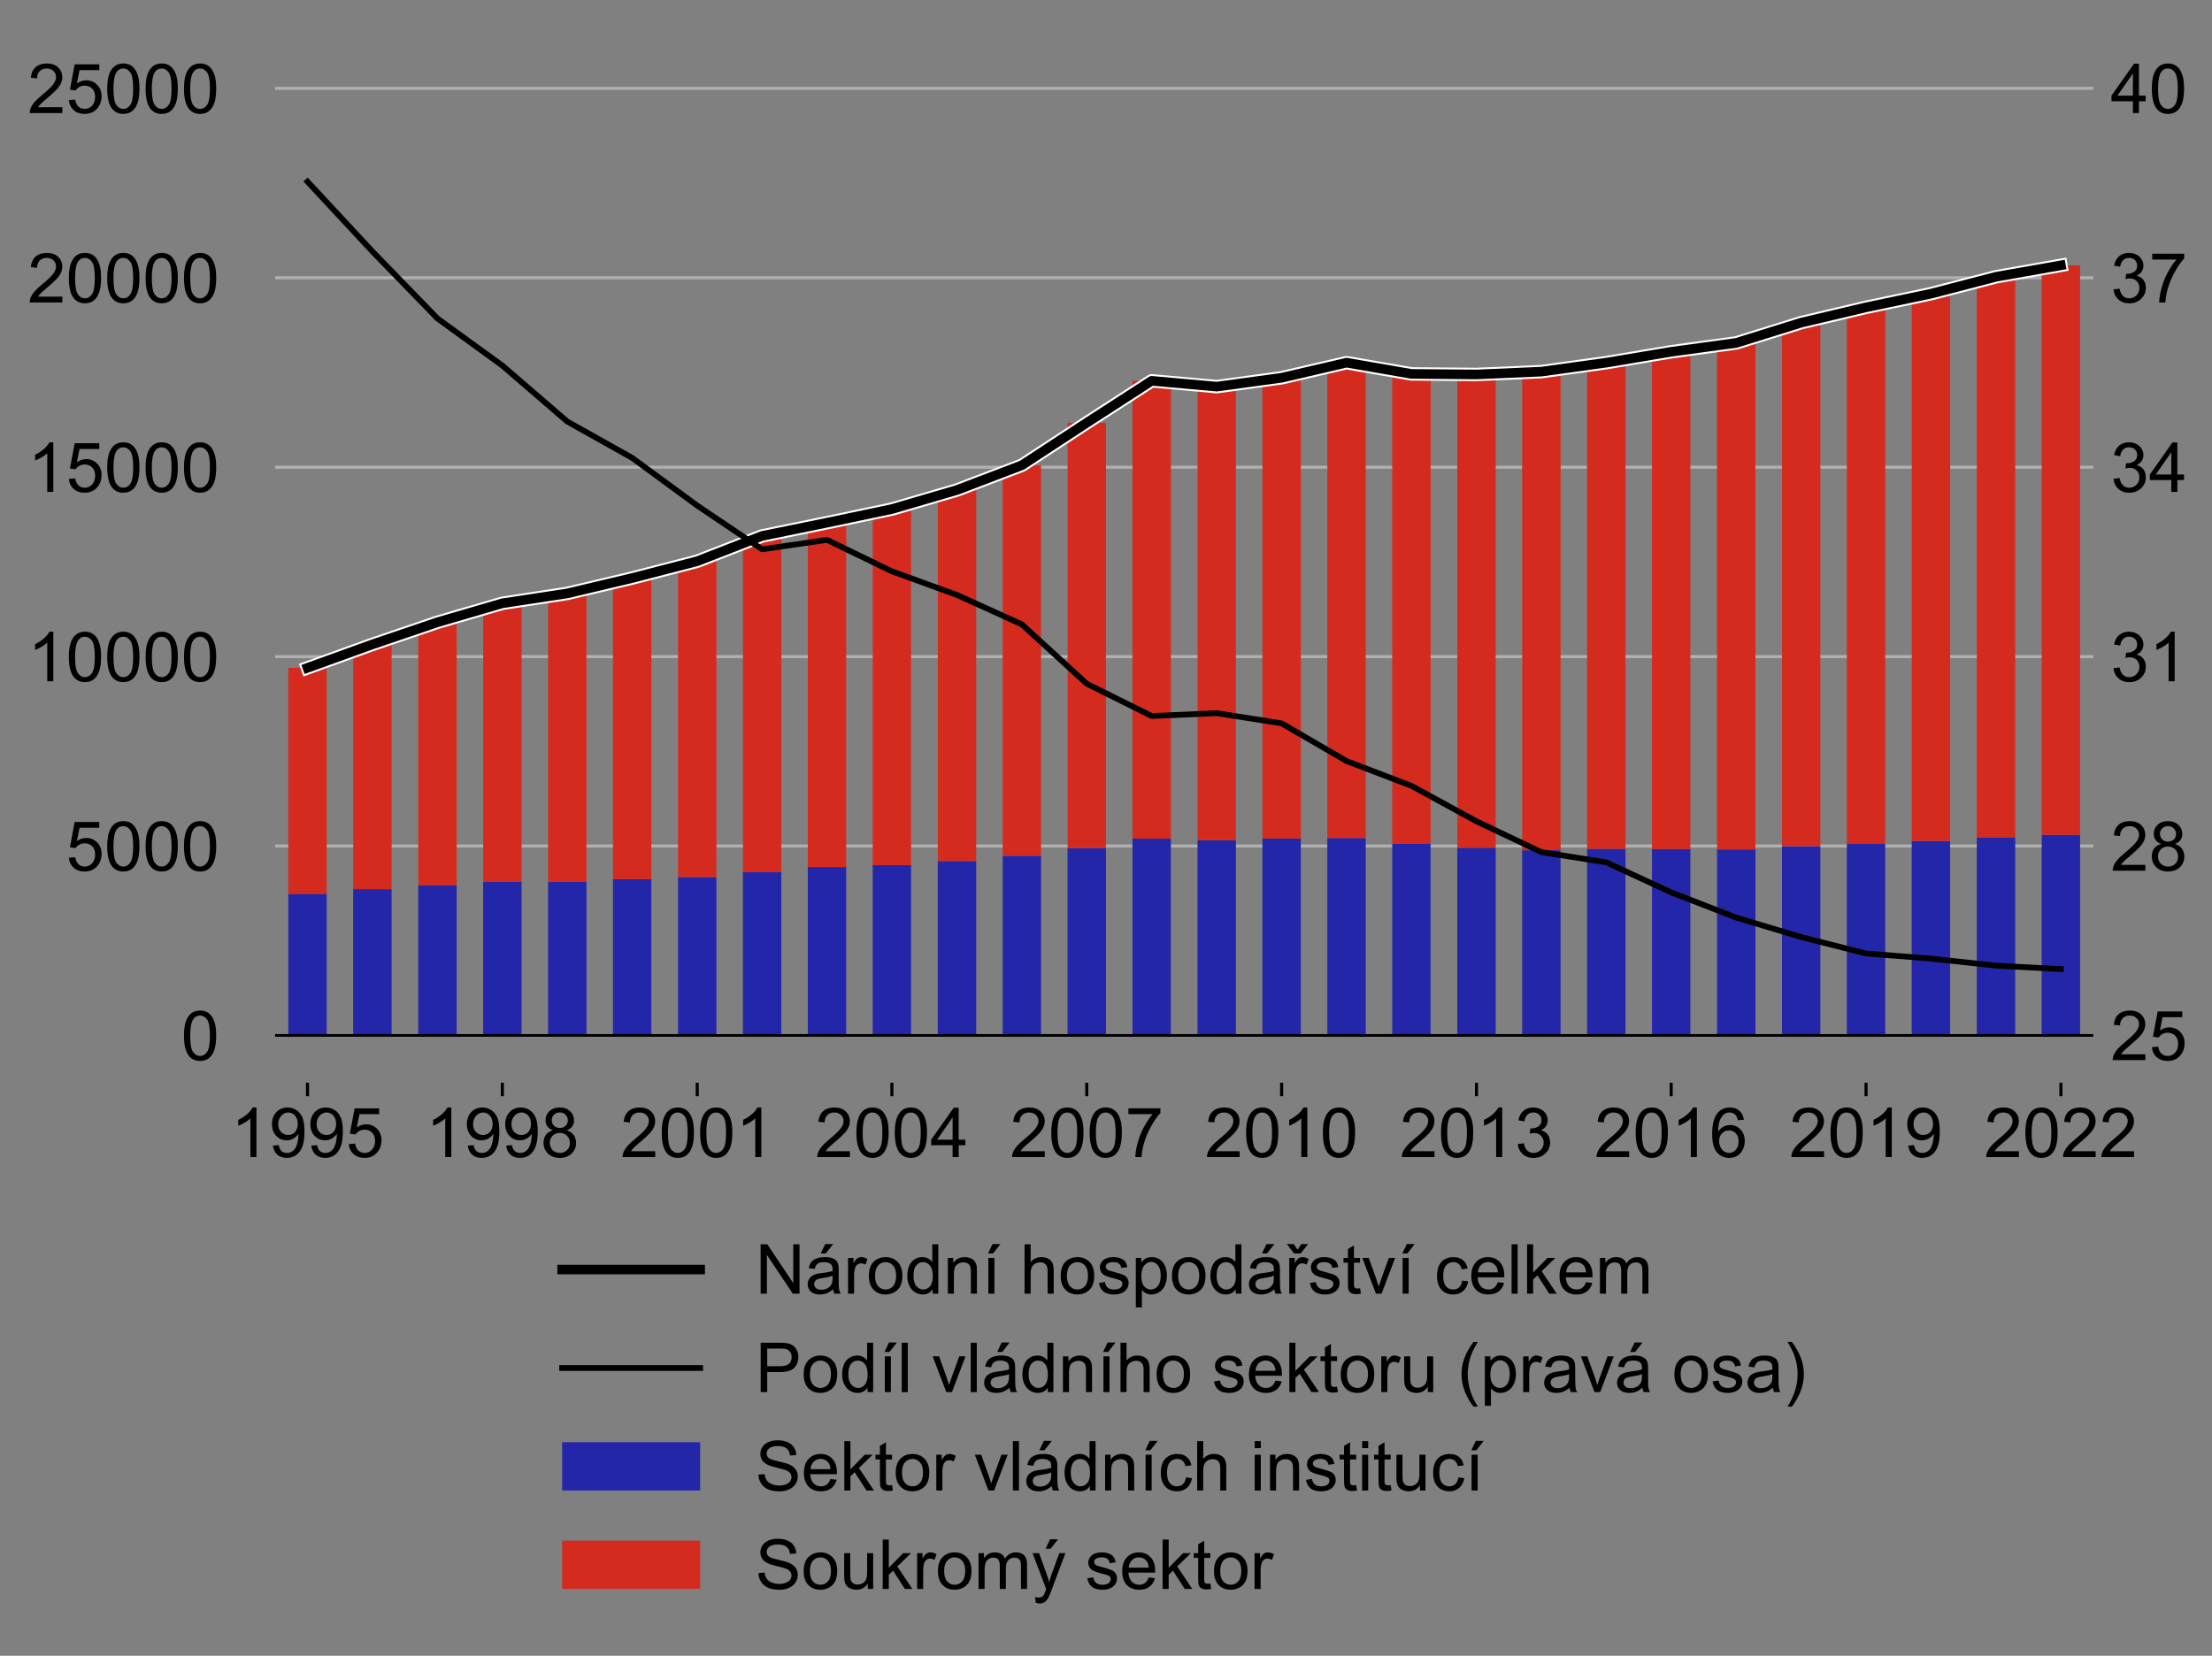 <?xml version="1.0" encoding="utf-8" standalone="no"?>
<!DOCTYPE svg PUBLIC "-//W3C//DTD SVG 1.1//EN"
  "http://www.w3.org/Graphics/SVG/1.1/DTD/svg11.dtd">
<!-- Created with matplotlib (http://matplotlib.org/) -->
<svg height="432pt" version="1.1" viewBox="0 0 577 432" width="577pt" xmlns="http://www.w3.org/2000/svg" xmlns:xlink="http://www.w3.org/1999/xlink">
 <rect x="0" y="0" width="577" height="432" fill="#808080" stroke="none"/>
 <defs>
  <style type="text/css">
*{stroke-linecap:butt;stroke-linejoin:round;}
  </style>
 </defs>
 <g id="figure_1">
  <g id="patch_1">
   <path d="M 0 432.752 
L 577.768 432.752 
L 577.768 0 
L 0 0 
z
" style="fill:none;"/>
  </g>
  <g id="axes_1">
   <g id="patch_2">
    <path d="M 71.748 282.5 
L 546.048 282.5 
L 546.048 10.7 
L 71.748 10.7 
z
" style="fill:none;"/>
   </g>
   <g id="matplotlib.axis_1">
    <g id="xtick_1">
     <g id="line2d_1">
      <defs>
       <path d="M 0 0 
L 0 3.5 
" id="m8ca7aa73d1" style="stroke:#000000;stroke-width:0.8;"/>
      </defs>
      <g>
       <use style="stroke:#000000;stroke-width:0.8;" x="334.313" xlink:href="#m8ca7aa73d1" y="282.5"/>
      </g>
     </g>
     <g id="text_1">
      <!-- 2010 -->
      <defs>
       <path d="M 50.344 8.453 
L 50.344 0 
L 3.031 0 
Q 2.938 3.172 4.047 6.109 
Q 5.859 10.938 9.828 15.625 
Q 13.812 20.312 21.344 26.469 
Q 33.016 36.031 37.109 41.625 
Q 41.219 47.219 41.219 52.203 
Q 41.219 57.422 37.469 61 
Q 33.734 64.594 27.734 64.594 
Q 21.391 64.594 17.578 60.781 
Q 13.766 56.984 13.719 50.25 
L 4.688 51.172 
Q 5.609 61.281 11.656 66.578 
Q 17.719 71.875 27.938 71.875 
Q 38.234 71.875 44.234 66.156 
Q 50.25 60.453 50.25 52 
Q 50.25 47.703 48.484 43.547 
Q 46.734 39.406 42.656 34.812 
Q 38.578 30.219 29.109 22.219 
Q 21.188 15.578 18.938 13.203 
Q 16.703 10.844 15.234 8.453 
z
" id="ArialMT-32"/>
       <path d="M 4.156 35.297 
Q 4.156 48 6.766 55.734 
Q 9.375 63.484 14.516 67.672 
Q 19.672 71.875 27.484 71.875 
Q 33.25 71.875 37.594 69.547 
Q 41.938 67.234 44.766 62.859 
Q 47.609 58.5 49.219 52.219 
Q 50.828 45.953 50.828 35.297 
Q 50.828 22.703 48.234 14.969 
Q 45.656 7.234 40.5 3 
Q 35.359 -1.219 27.484 -1.219 
Q 17.141 -1.219 11.234 6.203 
Q 4.156 15.141 4.156 35.297 
M 13.188 35.297 
Q 13.188 17.672 17.312 11.828 
Q 21.438 6 27.484 6 
Q 33.547 6 37.672 11.859 
Q 41.797 17.719 41.797 35.297 
Q 41.797 52.984 37.672 58.781 
Q 33.547 64.594 27.391 64.594 
Q 21.344 64.594 17.719 59.469 
Q 13.188 52.938 13.188 35.297 
" id="ArialMT-30"/>
       <path d="M 37.25 0 
L 28.469 0 
L 28.469 56 
Q 25.297 52.984 20.141 49.953 
Q 14.984 46.922 10.891 45.406 
L 10.891 53.906 
Q 18.266 57.375 23.781 62.297 
Q 29.297 67.234 31.594 71.875 
L 37.25 71.875 
z
" id="ArialMT-31"/>
      </defs>
      <g transform="translate(314.294 301.884)scale(0.18 -0.18)">
       <use xlink:href="#ArialMT-32"/>
       <use x="55.615" xlink:href="#ArialMT-30"/>
       <use x="111.23" xlink:href="#ArialMT-31"/>
       <use x="166.846" xlink:href="#ArialMT-30"/>
      </g>
     </g>
    </g>
    <g id="xtick_2">
     <g id="line2d_2">
      <g>
       <use style="stroke:#000000;stroke-width:0.8;" x="181.871" xlink:href="#m8ca7aa73d1" y="282.5"/>
      </g>
     </g>
     <g id="text_2">
      <!-- 2001 -->
      <g transform="translate(161.852 301.884)scale(0.18 -0.18)">
       <use xlink:href="#ArialMT-32"/>
       <use x="55.615" xlink:href="#ArialMT-30"/>
       <use x="111.23" xlink:href="#ArialMT-30"/>
       <use x="166.846" xlink:href="#ArialMT-31"/>
      </g>
     </g>
    </g>
    <g id="xtick_3">
     <g id="line2d_3">
      <g>
       <use style="stroke:#000000;stroke-width:0.8;" x="232.654" xlink:href="#m8ca7aa73d1" y="282.5"/>
      </g>
     </g>
     <g id="text_3">
      <!-- 2004 -->
      <defs>
       <path d="M 32.328 0 
L 32.328 17.141 
L 1.266 17.141 
L 1.266 25.203 
L 33.938 71.578 
L 41.109 71.578 
L 41.109 25.203 
L 50.781 25.203 
L 50.781 17.141 
L 41.109 17.141 
L 41.109 0 
z
M 32.328 25.203 
L 32.328 57.469 
L 9.906 25.203 
z
" id="ArialMT-34"/>
      </defs>
      <g transform="translate(212.635 301.884)scale(0.18 -0.18)">
       <use xlink:href="#ArialMT-32"/>
       <use x="55.615" xlink:href="#ArialMT-30"/>
       <use x="111.23" xlink:href="#ArialMT-30"/>
       <use x="166.846" xlink:href="#ArialMT-34"/>
      </g>
     </g>
    </g>
    <g id="xtick_4">
     <g id="line2d_4">
      <g>
       <use style="stroke:#000000;stroke-width:0.8;" x="385.143" xlink:href="#m8ca7aa73d1" y="282.5"/>
      </g>
     </g>
     <g id="text_4">
      <!-- 2013 -->
      <defs>
       <path d="M 4.203 18.891 
L 12.984 20.062 
Q 14.5 12.594 18.141 9.297 
Q 21.781 6 27 6 
Q 33.203 6 37.469 10.297 
Q 41.75 14.594 41.75 20.953 
Q 41.75 27 37.797 30.922 
Q 33.844 34.859 27.734 34.859 
Q 25.25 34.859 21.531 33.891 
L 22.516 41.609 
Q 23.391 41.5 23.922 41.5 
Q 29.547 41.5 34.031 44.422 
Q 38.531 47.359 38.531 53.469 
Q 38.531 58.297 35.25 61.469 
Q 31.984 64.656 26.812 64.656 
Q 21.688 64.656 18.266 61.422 
Q 14.844 58.203 13.875 51.766 
L 5.078 53.328 
Q 6.688 62.156 12.391 67.016 
Q 18.109 71.875 26.609 71.875 
Q 32.469 71.875 37.391 69.359 
Q 42.328 66.844 44.938 62.5 
Q 47.562 58.156 47.562 53.266 
Q 47.562 48.641 45.062 44.828 
Q 42.578 41.016 37.703 38.766 
Q 44.047 37.312 47.562 32.688 
Q 51.078 28.078 51.078 21.141 
Q 51.078 11.766 44.234 5.25 
Q 37.406 -1.266 26.953 -1.266 
Q 17.531 -1.266 11.297 4.344 
Q 5.078 9.969 4.203 18.891 
" id="ArialMT-33"/>
      </defs>
      <g transform="translate(365.123 301.884)scale(0.18 -0.18)">
       <use xlink:href="#ArialMT-32"/>
       <use x="55.615" xlink:href="#ArialMT-30"/>
       <use x="111.23" xlink:href="#ArialMT-31"/>
       <use x="166.846" xlink:href="#ArialMT-33"/>
      </g>
     </g>
    </g>
    <g id="xtick_5">
     <g id="line2d_5">
      <g>
       <use style="stroke:#000000;stroke-width:0.8;" x="435.926" xlink:href="#m8ca7aa73d1" y="282.5"/>
      </g>
     </g>
     <g id="text_5">
      <!-- 2016 -->
      <defs>
       <path d="M 49.75 54.047 
L 41.016 53.375 
Q 39.844 58.547 37.703 60.891 
Q 34.125 64.656 28.906 64.656 
Q 24.703 64.656 21.531 62.312 
Q 17.391 59.281 14.984 53.469 
Q 12.594 47.656 12.5 36.922 
Q 15.672 41.75 20.266 44.094 
Q 24.859 46.438 29.891 46.438 
Q 38.672 46.438 44.844 39.969 
Q 51.031 33.5 51.031 23.25 
Q 51.031 16.5 48.125 10.719 
Q 45.219 4.938 40.141 1.859 
Q 35.062 -1.219 28.609 -1.219 
Q 17.625 -1.219 10.688 6.859 
Q 3.766 14.938 3.766 33.5 
Q 3.766 54.25 11.422 63.672 
Q 18.109 71.875 29.438 71.875 
Q 37.891 71.875 43.281 67.141 
Q 48.688 62.406 49.75 54.047 
M 13.875 23.188 
Q 13.875 18.656 15.797 14.5 
Q 17.719 10.359 21.188 8.172 
Q 24.656 6 28.469 6 
Q 34.031 6 38.031 10.484 
Q 42.047 14.984 42.047 22.703 
Q 42.047 30.125 38.078 34.391 
Q 34.125 38.672 28.125 38.672 
Q 22.172 38.672 18.016 34.391 
Q 13.875 30.125 13.875 23.188 
" id="ArialMT-36"/>
      </defs>
      <g transform="translate(415.906 301.884)scale(0.18 -0.18)">
       <use xlink:href="#ArialMT-32"/>
       <use x="55.615" xlink:href="#ArialMT-30"/>
       <use x="111.23" xlink:href="#ArialMT-31"/>
       <use x="166.846" xlink:href="#ArialMT-36"/>
      </g>
     </g>
    </g>
    <g id="xtick_6">
     <g id="line2d_6">
      <g>
       <use style="stroke:#000000;stroke-width:0.8;" x="486.755" xlink:href="#m8ca7aa73d1" y="282.5"/>
      </g>
     </g>
     <g id="text_6">
      <!-- 2019 -->
      <defs>
       <path d="M 5.469 16.547 
L 13.922 17.328 
Q 14.984 11.375 18.016 8.688 
Q 21.047 6 25.781 6 
Q 29.828 6 32.875 7.859 
Q 35.938 9.719 37.891 12.812 
Q 39.844 15.922 41.156 21.188 
Q 42.484 26.469 42.484 31.938 
Q 42.484 32.516 42.438 33.688 
Q 39.797 29.5 35.234 26.875 
Q 30.672 24.266 25.344 24.266 
Q 16.453 24.266 10.297 30.703 
Q 4.156 37.156 4.156 47.703 
Q 4.156 58.594 10.578 65.234 
Q 17 71.875 26.656 71.875 
Q 33.641 71.875 39.422 68.109 
Q 45.219 64.359 48.219 57.391 
Q 51.219 50.438 51.219 37.25 
Q 51.219 23.531 48.234 15.406 
Q 45.266 7.281 39.375 3.031 
Q 33.5 -1.219 25.594 -1.219 
Q 17.188 -1.219 11.859 3.438 
Q 6.547 8.109 5.469 16.547 
M 41.453 48.141 
Q 41.453 55.719 37.422 60.156 
Q 33.406 64.594 27.734 64.594 
Q 21.875 64.594 17.531 59.812 
Q 13.188 55.031 13.188 47.406 
Q 13.188 40.578 17.312 36.297 
Q 21.438 32.031 27.484 32.031 
Q 33.594 32.031 37.516 36.297 
Q 41.453 40.578 41.453 48.141 
" id="ArialMT-39"/>
      </defs>
      <g transform="translate(466.736 301.884)scale(0.18 -0.18)">
       <use xlink:href="#ArialMT-32"/>
       <use x="55.615" xlink:href="#ArialMT-30"/>
       <use x="111.23" xlink:href="#ArialMT-31"/>
       <use x="166.846" xlink:href="#ArialMT-39"/>
      </g>
     </g>
    </g>
    <g id="xtick_7">
     <g id="line2d_7">
      <g>
       <use style="stroke:#000000;stroke-width:0.8;" x="283.484" xlink:href="#m8ca7aa73d1" y="282.5"/>
      </g>
     </g>
     <g id="text_7">
      <!-- 2007 -->
      <defs>
       <path d="M 4.734 62.203 
L 4.734 70.656 
L 51.078 70.656 
L 51.078 63.812 
Q 44.234 56.547 37.516 44.484 
Q 30.812 32.422 27.156 19.672 
Q 24.516 10.688 23.781 0 
L 14.75 0 
Q 14.891 8.453 18.062 20.406 
Q 21.234 32.375 27.172 43.484 
Q 33.109 54.594 39.797 62.203 
z
" id="ArialMT-37"/>
      </defs>
      <g transform="translate(263.464 301.884)scale(0.18 -0.18)">
       <use xlink:href="#ArialMT-32"/>
       <use x="55.615" xlink:href="#ArialMT-30"/>
       <use x="111.23" xlink:href="#ArialMT-30"/>
       <use x="166.846" xlink:href="#ArialMT-37"/>
      </g>
     </g>
    </g>
    <g id="xtick_8">
     <g id="line2d_8">
      <g>
       <use style="stroke:#000000;stroke-width:0.8;" x="131.042" xlink:href="#m8ca7aa73d1" y="282.5"/>
      </g>
     </g>
     <g id="text_8">
      <!-- 1998 -->
      <defs>
       <path d="M 17.672 38.812 
Q 12.203 40.828 9.562 44.531 
Q 6.938 48.25 6.938 53.422 
Q 6.938 61.234 12.547 66.547 
Q 18.172 71.875 27.484 71.875 
Q 36.859 71.875 42.578 66.422 
Q 48.297 60.984 48.297 53.172 
Q 48.297 48.188 45.672 44.5 
Q 43.062 40.828 37.75 38.812 
Q 44.344 36.672 47.781 31.875 
Q 51.219 27.094 51.219 20.453 
Q 51.219 11.281 44.719 5.031 
Q 38.234 -1.219 27.641 -1.219 
Q 17.047 -1.219 10.547 5.047 
Q 4.047 11.328 4.047 20.703 
Q 4.047 27.688 7.594 32.391 
Q 11.141 37.109 17.672 38.812 
M 15.922 53.719 
Q 15.922 48.641 19.188 45.406 
Q 22.469 42.188 27.688 42.188 
Q 32.766 42.188 36.016 45.375 
Q 39.266 48.578 39.266 53.219 
Q 39.266 58.062 35.906 61.359 
Q 32.562 64.656 27.594 64.656 
Q 22.562 64.656 19.234 61.422 
Q 15.922 58.203 15.922 53.719 
M 13.094 20.656 
Q 13.094 16.891 14.875 13.375 
Q 16.656 9.859 20.172 7.922 
Q 23.688 6 27.734 6 
Q 34.031 6 38.125 10.047 
Q 42.234 14.109 42.234 20.359 
Q 42.234 26.703 38.016 30.859 
Q 33.797 35.016 27.438 35.016 
Q 21.234 35.016 17.156 30.906 
Q 13.094 26.812 13.094 20.656 
" id="ArialMT-38"/>
      </defs>
      <g transform="translate(111.022 301.884)scale(0.18 -0.18)">
       <use xlink:href="#ArialMT-31"/>
       <use x="55.615" xlink:href="#ArialMT-39"/>
       <use x="111.23" xlink:href="#ArialMT-39"/>
       <use x="166.846" xlink:href="#ArialMT-38"/>
      </g>
     </g>
    </g>
    <g id="xtick_9">
     <g id="line2d_9">
      <g>
       <use style="stroke:#000000;stroke-width:0.8;" x="537.585" xlink:href="#m8ca7aa73d1" y="282.5"/>
      </g>
     </g>
     <g id="text_9">
      <!-- 2022 -->
      <g transform="translate(517.565 301.884)scale(0.18 -0.18)">
       <use xlink:href="#ArialMT-32"/>
       <use x="55.615" xlink:href="#ArialMT-30"/>
       <use x="111.23" xlink:href="#ArialMT-32"/>
       <use x="166.846" xlink:href="#ArialMT-32"/>
      </g>
     </g>
    </g>
    <g id="xtick_10">
     <g id="line2d_10">
      <g>
       <use style="stroke:#000000;stroke-width:0.8;" x="80.212" xlink:href="#m8ca7aa73d1" y="282.5"/>
      </g>
     </g>
     <g id="text_10">
      <!-- 1995 -->
      <defs>
       <path d="M 4.156 18.75 
L 13.375 19.531 
Q 14.406 12.797 18.141 9.391 
Q 21.875 6 27.156 6 
Q 33.5 6 37.891 10.781 
Q 42.281 15.578 42.281 23.484 
Q 42.281 31 38.062 35.344 
Q 33.844 39.703 27 39.703 
Q 22.75 39.703 19.328 37.766 
Q 15.922 35.844 13.969 32.766 
L 5.719 33.844 
L 12.641 70.609 
L 48.25 70.609 
L 48.25 62.203 
L 19.672 62.203 
L 15.828 42.969 
Q 22.266 47.469 29.344 47.469 
Q 38.719 47.469 45.156 40.969 
Q 51.609 34.469 51.609 24.266 
Q 51.609 14.547 45.953 7.469 
Q 39.062 -1.219 27.156 -1.219 
Q 17.391 -1.219 11.203 4.25 
Q 5.031 9.719 4.156 18.75 
" id="ArialMT-35"/>
      </defs>
      <g transform="translate(60.193 301.884)scale(0.18 -0.18)">
       <use xlink:href="#ArialMT-31"/>
       <use x="55.615" xlink:href="#ArialMT-39"/>
       <use x="111.23" xlink:href="#ArialMT-39"/>
       <use x="166.846" xlink:href="#ArialMT-35"/>
      </g>
     </g>
    </g>
   </g>
   <g id="matplotlib.axis_2">
    <g id="ytick_1">
     <g id="line2d_11">
      <path clip-path="url(#pb32c9cdc18)" d="M 71.748 270.145 
L 546.048 270.145 
" style="fill:none;stroke:#b0b0b0;stroke-linecap:square;stroke-width:0.8;"/>
     </g>
     <g id="text_11">
      <!-- 0 -->
      <g transform="translate(47.239 276.587)scale(0.18 -0.18)">
       <use xlink:href="#ArialMT-30"/>
      </g>
     </g>
    </g>
    <g id="ytick_2">
     <g id="line2d_12">
      <path clip-path="url(#pb32c9cdc18)" d="M 71.748 220.727 
L 546.048 220.727 
" style="fill:none;stroke:#b0b0b0;stroke-linecap:square;stroke-width:0.8;"/>
     </g>
     <g id="text_12">
      <!-- 5000 -->
      <g transform="translate(17.21 227.169)scale(0.18 -0.18)">
       <use xlink:href="#ArialMT-35"/>
       <use x="55.615" xlink:href="#ArialMT-30"/>
       <use x="111.23" xlink:href="#ArialMT-30"/>
       <use x="166.846" xlink:href="#ArialMT-30"/>
      </g>
     </g>
    </g>
    <g id="ytick_3">
     <g id="line2d_13">
      <path clip-path="url(#pb32c9cdc18)" d="M 71.748 171.309 
L 546.048 171.309 
" style="fill:none;stroke:#b0b0b0;stroke-linecap:square;stroke-width:0.8;"/>
     </g>
     <g id="text_13">
      <!-- 10000 -->
      <g transform="translate(7.2 177.751)scale(0.18 -0.18)">
       <use xlink:href="#ArialMT-31"/>
       <use x="55.615" xlink:href="#ArialMT-30"/>
       <use x="111.23" xlink:href="#ArialMT-30"/>
       <use x="166.846" xlink:href="#ArialMT-30"/>
       <use x="222.461" xlink:href="#ArialMT-30"/>
      </g>
     </g>
    </g>
    <g id="ytick_4">
     <g id="line2d_14">
      <path clip-path="url(#pb32c9cdc18)" d="M 71.748 121.891 
L 546.048 121.891 
" style="fill:none;stroke:#b0b0b0;stroke-linecap:square;stroke-width:0.8;"/>
     </g>
     <g id="text_14">
      <!-- 15000 -->
      <g transform="translate(7.2 128.333)scale(0.18 -0.18)">
       <use xlink:href="#ArialMT-31"/>
       <use x="55.615" xlink:href="#ArialMT-35"/>
       <use x="111.23" xlink:href="#ArialMT-30"/>
       <use x="166.846" xlink:href="#ArialMT-30"/>
       <use x="222.461" xlink:href="#ArialMT-30"/>
      </g>
     </g>
    </g>
    <g id="ytick_5">
     <g id="line2d_15">
      <path clip-path="url(#pb32c9cdc18)" d="M 71.748 72.473 
L 546.048 72.473 
" style="fill:none;stroke:#b0b0b0;stroke-linecap:square;stroke-width:0.8;"/>
     </g>
     <g id="text_15">
      <!-- 20000 -->
      <g transform="translate(7.2 78.915)scale(0.18 -0.18)">
       <use xlink:href="#ArialMT-32"/>
       <use x="55.615" xlink:href="#ArialMT-30"/>
       <use x="111.23" xlink:href="#ArialMT-30"/>
       <use x="166.846" xlink:href="#ArialMT-30"/>
       <use x="222.461" xlink:href="#ArialMT-30"/>
      </g>
     </g>
    </g>
    <g id="ytick_6">
     <g id="line2d_16">
      <path clip-path="url(#pb32c9cdc18)" d="M 71.748 23.055 
L 546.048 23.055 
" style="fill:none;stroke:#b0b0b0;stroke-linecap:square;stroke-width:0.8;"/>
     </g>
     <g id="text_16">
      <!-- 25000 -->
      <g transform="translate(7.2 29.497)scale(0.18 -0.18)">
       <use xlink:href="#ArialMT-32"/>
       <use x="55.615" xlink:href="#ArialMT-35"/>
       <use x="111.23" xlink:href="#ArialMT-30"/>
       <use x="166.846" xlink:href="#ArialMT-30"/>
       <use x="222.461" xlink:href="#ArialMT-30"/>
      </g>
     </g>
    </g>
   </g>
   <g id="legend_1">
    <g id="patch_3">
     <path d="M 143.034 425.552 
L 474.763 425.552 
Q 478.363 425.552 478.363 421.952 
L 478.363 320.975 
Q 478.363 317.375 474.763 317.375 
L 143.034 317.375 
Q 139.434 317.375 139.434 320.975 
L 139.434 421.952 
Q 139.434 425.552 143.034 425.552 
z
" style="fill:none;opacity:0.8;"/>
    </g>
    <g id="line2d_17">
     <path d="M 146.634 331.229 
L 182.634 331.229 
" style="fill:none;stroke:#000000;stroke-linecap:square;stroke-width:2.5;"/>
    </g>
    <g id="line2d_18"/>
    <g id="text_17">
     <!-- Národní hospodářství celkem -->
     <defs>
      <path d="M 7.625 0 
L 7.625 71.578 
L 17.328 71.578 
L 54.938 15.375 
L 54.938 71.578 
L 64.016 71.578 
L 64.016 0 
L 54.297 0 
L 16.703 56.25 
L 16.703 0 
z
" id="ArialMT-4e"/>
      <path d="M 40.438 6.391 
Q 35.547 2.25 31.031 0.531 
Q 26.516 -1.172 21.344 -1.172 
Q 12.797 -1.172 8.203 3 
Q 3.609 7.172 3.609 13.672 
Q 3.609 17.484 5.344 20.625 
Q 7.078 23.781 9.891 25.688 
Q 12.703 27.594 16.219 28.562 
Q 18.797 29.25 24.031 29.891 
Q 34.672 31.156 39.703 32.906 
Q 39.75 34.719 39.75 35.203 
Q 39.75 40.578 37.25 42.781 
Q 33.891 45.75 27.25 45.75 
Q 21.047 45.75 18.094 43.578 
Q 15.141 41.406 13.719 35.891 
L 5.125 37.062 
Q 6.297 42.578 8.984 45.969 
Q 11.672 49.359 16.75 51.188 
Q 21.828 53.031 28.516 53.031 
Q 35.156 53.031 39.297 51.469 
Q 43.453 49.906 45.406 47.531 
Q 47.359 45.172 48.141 41.547 
Q 48.578 39.312 48.578 33.453 
L 48.578 21.734 
Q 48.578 9.469 49.141 6.219 
Q 49.703 2.984 51.375 0 
L 42.188 0 
Q 40.828 2.734 40.438 6.391 
M 39.703 26.031 
Q 34.906 24.078 25.344 22.703 
Q 19.922 21.922 17.672 20.938 
Q 15.438 19.969 14.203 18.094 
Q 12.984 16.219 12.984 13.922 
Q 12.984 10.406 15.641 8.062 
Q 18.312 5.719 23.438 5.719 
Q 28.516 5.719 32.469 7.938 
Q 36.422 10.156 38.281 14.016 
Q 39.703 17 39.703 22.797 
z
M 22.594 58.297 
L 29.078 71.969 
L 40.609 71.969 
L 29.859 58.297 
z
" id="ArialMT-e1"/>
      <path d="M 6.5 0 
L 6.5 51.859 
L 14.406 51.859 
L 14.406 44 
Q 17.438 49.516 20 51.266 
Q 22.562 53.031 25.641 53.031 
Q 30.078 53.031 34.672 50.203 
L 31.641 42.047 
Q 28.422 43.953 25.203 43.953 
Q 22.312 43.953 20.016 42.219 
Q 17.719 40.484 16.75 37.406 
Q 15.281 32.719 15.281 27.156 
L 15.281 0 
z
" id="ArialMT-72"/>
      <path d="M 3.328 25.922 
Q 3.328 40.328 11.328 47.266 
Q 18.016 53.031 27.641 53.031 
Q 38.328 53.031 45.109 46.016 
Q 51.906 39.016 51.906 26.656 
Q 51.906 16.656 48.906 10.906 
Q 45.906 5.172 40.156 2 
Q 34.422 -1.172 27.641 -1.172 
Q 16.75 -1.172 10.031 5.812 
Q 3.328 12.797 3.328 25.922 
M 12.359 25.922 
Q 12.359 15.969 16.703 11.016 
Q 21.047 6.062 27.641 6.062 
Q 34.188 6.062 38.531 11.031 
Q 42.875 16.016 42.875 26.219 
Q 42.875 35.844 38.5 40.797 
Q 34.125 45.75 27.641 45.75 
Q 21.047 45.75 16.703 40.812 
Q 12.359 35.891 12.359 25.922 
" id="ArialMT-6f"/>
      <path d="M 40.234 0 
L 40.234 6.547 
Q 35.297 -1.172 25.734 -1.172 
Q 19.531 -1.172 14.328 2.25 
Q 9.125 5.672 6.266 11.797 
Q 3.422 17.922 3.422 25.875 
Q 3.422 33.641 6 39.969 
Q 8.594 46.297 13.766 49.656 
Q 18.953 53.031 25.344 53.031 
Q 30.031 53.031 33.688 51.047 
Q 37.359 49.078 39.656 45.906 
L 39.656 71.578 
L 48.391 71.578 
L 48.391 0 
z
M 12.453 25.875 
Q 12.453 15.922 16.641 10.984 
Q 20.844 6.062 26.562 6.062 
Q 32.328 6.062 36.344 10.766 
Q 40.375 15.484 40.375 25.141 
Q 40.375 35.797 36.266 40.766 
Q 32.172 45.75 26.172 45.75 
Q 20.312 45.75 16.375 40.969 
Q 12.453 36.188 12.453 25.875 
" id="ArialMT-64"/>
      <path d="M 6.594 0 
L 6.594 51.859 
L 14.5 51.859 
L 14.5 44.484 
Q 20.219 53.031 31 53.031 
Q 35.688 53.031 39.625 51.344 
Q 43.562 49.656 45.516 46.922 
Q 47.469 44.188 48.25 40.438 
Q 48.734 37.984 48.734 31.891 
L 48.734 0 
L 39.938 0 
L 39.938 31.547 
Q 39.938 36.922 38.906 39.578 
Q 37.891 42.234 35.281 43.812 
Q 32.672 45.406 29.156 45.406 
Q 23.531 45.406 19.453 41.844 
Q 15.375 38.281 15.375 28.328 
L 15.375 0 
z
" id="ArialMT-6e"/>
      <path d="M 9.672 0 
L 9.672 51.859 
L 18.453 51.859 
L 18.453 0 
z
M 9.219 58.297 
L 15.703 71.969 
L 27.234 71.969 
L 16.484 58.297 
z
" id="ArialMT-ed"/>
      <path id="ArialMT-20"/>
      <path d="M 6.594 0 
L 6.594 71.578 
L 15.375 71.578 
L 15.375 45.906 
Q 21.531 53.031 30.906 53.031 
Q 36.672 53.031 40.922 50.75 
Q 45.172 48.484 47 44.484 
Q 48.828 40.484 48.828 32.859 
L 48.828 0 
L 40.047 0 
L 40.047 32.859 
Q 40.047 39.453 37.188 42.453 
Q 34.328 45.453 29.109 45.453 
Q 25.203 45.453 21.75 43.422 
Q 18.312 41.406 16.844 37.938 
Q 15.375 34.469 15.375 28.375 
L 15.375 0 
z
" id="ArialMT-68"/>
      <path d="M 3.078 15.484 
L 11.766 16.844 
Q 12.5 11.625 15.844 8.844 
Q 19.188 6.062 25.203 6.062 
Q 31.25 6.062 34.172 8.516 
Q 37.109 10.984 37.109 14.312 
Q 37.109 17.281 34.516 19 
Q 32.719 20.172 25.531 21.969 
Q 15.875 24.422 12.141 26.203 
Q 8.406 27.984 6.469 31.125 
Q 4.547 34.281 4.547 38.094 
Q 4.547 41.547 6.125 44.5 
Q 7.719 47.469 10.453 49.422 
Q 12.5 50.922 16.031 51.969 
Q 19.578 53.031 23.641 53.031 
Q 29.734 53.031 34.344 51.266 
Q 38.969 49.516 41.156 46.5 
Q 43.359 43.5 44.188 38.484 
L 35.594 37.312 
Q 35.016 41.312 32.203 43.547 
Q 29.391 45.797 24.266 45.797 
Q 18.219 45.797 15.625 43.797 
Q 13.031 41.797 13.031 39.109 
Q 13.031 37.406 14.109 36.031 
Q 15.188 34.625 17.484 33.688 
Q 18.797 33.203 25.25 31.453 
Q 34.578 28.953 38.25 27.359 
Q 41.938 25.781 44.031 22.75 
Q 46.141 19.734 46.141 15.234 
Q 46.141 10.844 43.578 6.953 
Q 41.016 3.078 36.172 0.953 
Q 31.344 -1.172 25.25 -1.172 
Q 15.141 -1.172 9.844 3.031 
Q 4.547 7.234 3.078 15.484 
" id="ArialMT-73"/>
      <path d="M 6.594 -19.875 
L 6.594 51.859 
L 14.594 51.859 
L 14.594 45.125 
Q 17.438 49.078 21 51.047 
Q 24.562 53.031 29.641 53.031 
Q 36.281 53.031 41.359 49.609 
Q 46.438 46.188 49.016 39.953 
Q 51.609 33.734 51.609 26.312 
Q 51.609 18.359 48.75 11.984 
Q 45.906 5.609 40.453 2.219 
Q 35.016 -1.172 29 -1.172 
Q 24.609 -1.172 21.109 0.688 
Q 17.625 2.547 15.375 5.375 
L 15.375 -19.875 
z
M 14.547 25.641 
Q 14.547 15.625 18.594 10.844 
Q 22.656 6.062 28.422 6.062 
Q 34.281 6.062 38.453 11.016 
Q 42.625 15.969 42.625 26.375 
Q 42.625 36.281 38.547 41.203 
Q 34.469 46.141 28.812 46.141 
Q 23.188 46.141 18.859 40.891 
Q 14.547 35.641 14.547 25.641 
" id="ArialMT-70"/>
      <path d="M 6.5 0 
L 6.5 51.859 
L 14.406 51.859 
L 14.406 44 
Q 17.438 49.516 20 51.266 
Q 22.562 53.031 25.641 53.031 
Q 30.078 53.031 34.672 50.203 
L 31.641 42.047 
Q 28.422 43.953 25.203 43.953 
Q 22.312 43.953 20.016 42.219 
Q 17.719 40.484 16.75 37.406 
Q 15.281 32.719 15.281 27.156 
L 15.281 0 
z
M 18.531 63.672 
L 23.906 71.969 
L 33.859 71.969 
L 22.875 58.297 
L 13.5 58.297 
L 2.953 71.969 
L 13.016 71.969 
z
" id="ArialMT-159"/>
      <path d="M 25.781 7.859 
L 27.047 0.094 
Q 23.344 -0.688 20.406 -0.688 
Q 15.625 -0.688 12.984 0.828 
Q 10.359 2.344 9.281 4.812 
Q 8.203 7.281 8.203 15.188 
L 8.203 45.016 
L 1.766 45.016 
L 1.766 51.859 
L 8.203 51.859 
L 8.203 64.703 
L 16.938 69.969 
L 16.938 51.859 
L 25.781 51.859 
L 25.781 45.016 
L 16.938 45.016 
L 16.938 14.703 
Q 16.938 10.938 17.406 9.859 
Q 17.875 8.797 18.922 8.156 
Q 19.969 7.516 21.922 7.516 
Q 23.391 7.516 25.781 7.859 
" id="ArialMT-74"/>
      <path d="M 21 0 
L 1.266 51.859 
L 10.547 51.859 
L 21.688 20.797 
Q 23.484 15.766 25 10.359 
Q 26.172 14.453 28.266 20.219 
L 39.797 51.859 
L 48.828 51.859 
L 29.203 0 
z
" id="ArialMT-76"/>
      <path d="M 40.438 19 
L 49.078 17.875 
Q 47.656 8.938 41.812 3.875 
Q 35.984 -1.172 27.484 -1.172 
Q 16.844 -1.172 10.375 5.781 
Q 3.906 12.75 3.906 25.734 
Q 3.906 34.125 6.688 40.422 
Q 9.469 46.734 15.156 49.875 
Q 20.844 53.031 27.547 53.031 
Q 35.984 53.031 41.359 48.75 
Q 46.734 44.484 48.25 36.625 
L 39.703 35.297 
Q 38.484 40.531 35.375 43.156 
Q 32.281 45.797 27.875 45.797 
Q 21.234 45.797 17.078 41.031 
Q 12.938 36.281 12.938 25.984 
Q 12.938 15.531 16.938 10.797 
Q 20.953 6.062 27.391 6.062 
Q 32.562 6.062 36.031 9.234 
Q 39.5 12.406 40.438 19 
" id="ArialMT-63"/>
      <path d="M 42.094 16.703 
L 51.172 15.578 
Q 49.031 7.625 43.219 3.219 
Q 37.406 -1.172 28.375 -1.172 
Q 17 -1.172 10.328 5.828 
Q 3.656 12.844 3.656 25.484 
Q 3.656 38.578 10.391 45.797 
Q 17.141 53.031 27.875 53.031 
Q 38.281 53.031 44.875 45.953 
Q 51.469 38.875 51.469 26.031 
Q 51.469 25.25 51.422 23.688 
L 12.75 23.688 
Q 13.234 15.141 17.578 10.594 
Q 21.922 6.062 28.422 6.062 
Q 33.25 6.062 36.672 8.594 
Q 40.094 11.141 42.094 16.703 
M 13.234 30.906 
L 42.188 30.906 
Q 41.609 37.453 38.875 40.719 
Q 34.672 45.797 27.984 45.797 
Q 21.922 45.797 17.797 41.75 
Q 13.672 37.703 13.234 30.906 
" id="ArialMT-65"/>
      <path d="M 6.391 0 
L 6.391 71.578 
L 15.188 71.578 
L 15.188 0 
z
" id="ArialMT-6c"/>
      <path d="M 6.641 0 
L 6.641 71.578 
L 15.438 71.578 
L 15.438 30.766 
L 36.234 51.859 
L 47.609 51.859 
L 27.781 32.625 
L 49.609 0 
L 38.766 0 
L 21.625 26.516 
L 15.438 20.562 
L 15.438 0 
z
" id="ArialMT-6b"/>
      <path d="M 6.594 0 
L 6.594 51.859 
L 14.453 51.859 
L 14.453 44.578 
Q 16.891 48.391 20.938 50.703 
Q 25 53.031 30.172 53.031 
Q 35.938 53.031 39.625 50.641 
Q 43.312 48.25 44.828 43.953 
Q 50.984 53.031 60.844 53.031 
Q 68.562 53.031 72.703 48.75 
Q 76.859 44.484 76.859 35.594 
L 76.859 0 
L 68.109 0 
L 68.109 32.672 
Q 68.109 37.938 67.25 40.25 
Q 66.406 42.578 64.156 43.984 
Q 61.922 45.406 58.891 45.406 
Q 53.422 45.406 49.797 41.766 
Q 46.188 38.141 46.188 30.125 
L 46.188 0 
L 37.406 0 
L 37.406 33.688 
Q 37.406 39.547 35.25 42.469 
Q 33.109 45.406 28.219 45.406 
Q 24.516 45.406 21.359 43.453 
Q 18.219 41.5 16.797 37.734 
Q 15.375 33.984 15.375 26.906 
L 15.375 0 
z
" id="ArialMT-6d"/>
     </defs>
     <g transform="translate(197.034 337.529)scale(0.18 -0.18)">
      <use xlink:href="#ArialMT-4e"/>
      <use x="72.217" xlink:href="#ArialMT-e1"/>
      <use x="127.832" xlink:href="#ArialMT-72"/>
      <use x="161.133" xlink:href="#ArialMT-6f"/>
      <use x="216.748" xlink:href="#ArialMT-64"/>
      <use x="272.363" xlink:href="#ArialMT-6e"/>
      <use x="327.979" xlink:href="#ArialMT-ed"/>
      <use x="355.762" xlink:href="#ArialMT-20"/>
      <use x="383.545" xlink:href="#ArialMT-68"/>
      <use x="439.16" xlink:href="#ArialMT-6f"/>
      <use x="494.775" xlink:href="#ArialMT-73"/>
      <use x="544.775" xlink:href="#ArialMT-70"/>
      <use x="600.391" xlink:href="#ArialMT-6f"/>
      <use x="656.006" xlink:href="#ArialMT-64"/>
      <use x="711.621" xlink:href="#ArialMT-e1"/>
      <use x="767.236" xlink:href="#ArialMT-159"/>
      <use x="800.537" xlink:href="#ArialMT-73"/>
      <use x="850.537" xlink:href="#ArialMT-74"/>
      <use x="878.32" xlink:href="#ArialMT-76"/>
      <use x="928.32" xlink:href="#ArialMT-ed"/>
      <use x="956.104" xlink:href="#ArialMT-20"/>
      <use x="983.887" xlink:href="#ArialMT-63"/>
      <use x="1033.887" xlink:href="#ArialMT-65"/>
      <use x="1089.502" xlink:href="#ArialMT-6c"/>
      <use x="1111.719" xlink:href="#ArialMT-6b"/>
      <use x="1161.719" xlink:href="#ArialMT-65"/>
      <use x="1217.334" xlink:href="#ArialMT-6d"/>
     </g>
    </g>
    <g id="line2d_19">
     <path d="M 146.634 356.91 
L 182.634 356.91 
" style="fill:none;stroke:#000000;stroke-linecap:square;stroke-width:1.5;"/>
    </g>
    <g id="line2d_20"/>
    <g id="text_18">
     <!-- Podíl vládního sektoru (pravá osa) -->
     <defs>
      <path d="M 7.719 0 
L 7.719 71.578 
L 34.719 71.578 
Q 41.844 71.578 45.609 70.906 
Q 50.875 70.016 54.438 67.547 
Q 58.016 65.094 60.188 60.641 
Q 62.359 56.203 62.359 50.875 
Q 62.359 41.75 56.547 35.422 
Q 50.734 29.109 35.547 29.109 
L 17.188 29.109 
L 17.188 0 
z
M 17.188 37.547 
L 35.688 37.547 
Q 44.875 37.547 48.734 40.969 
Q 52.594 44.391 52.594 50.594 
Q 52.594 55.078 50.312 58.266 
Q 48.047 61.469 44.344 62.5 
Q 41.938 63.141 35.5 63.141 
L 17.188 63.141 
z
" id="ArialMT-50"/>
      <path d="M 40.578 0 
L 40.578 7.625 
Q 34.516 -1.172 24.125 -1.172 
Q 19.531 -1.172 15.547 0.578 
Q 11.578 2.344 9.641 5 
Q 7.719 7.672 6.938 11.531 
Q 6.391 14.109 6.391 19.734 
L 6.391 51.859 
L 15.188 51.859 
L 15.188 23.094 
Q 15.188 16.219 15.719 13.812 
Q 16.547 10.359 19.234 8.375 
Q 21.922 6.391 25.875 6.391 
Q 29.828 6.391 33.297 8.422 
Q 36.766 10.453 38.203 13.938 
Q 39.656 17.438 39.656 24.078 
L 39.656 51.859 
L 48.438 51.859 
L 48.438 0 
z
" id="ArialMT-75"/>
      <path d="M 23.391 -21.047 
Q 16.109 -11.859 11.078 0.438 
Q 6.062 12.75 6.062 25.922 
Q 6.062 37.547 9.812 48.188 
Q 14.203 60.547 23.391 72.797 
L 29.688 72.797 
Q 23.781 62.641 21.875 58.297 
Q 18.891 51.562 17.188 44.234 
Q 15.094 35.109 15.094 25.875 
Q 15.094 2.391 29.688 -21.047 
z
" id="ArialMT-28"/>
      <path d="M 40.438 6.391 
Q 35.547 2.25 31.031 0.531 
Q 26.516 -1.172 21.344 -1.172 
Q 12.797 -1.172 8.203 3 
Q 3.609 7.172 3.609 13.672 
Q 3.609 17.484 5.344 20.625 
Q 7.078 23.781 9.891 25.688 
Q 12.703 27.594 16.219 28.562 
Q 18.797 29.25 24.031 29.891 
Q 34.672 31.156 39.703 32.906 
Q 39.75 34.719 39.75 35.203 
Q 39.75 40.578 37.25 42.781 
Q 33.891 45.75 27.25 45.75 
Q 21.047 45.75 18.094 43.578 
Q 15.141 41.406 13.719 35.891 
L 5.125 37.062 
Q 6.297 42.578 8.984 45.969 
Q 11.672 49.359 16.75 51.188 
Q 21.828 53.031 28.516 53.031 
Q 35.156 53.031 39.297 51.469 
Q 43.453 49.906 45.406 47.531 
Q 47.359 45.172 48.141 41.547 
Q 48.578 39.312 48.578 33.453 
L 48.578 21.734 
Q 48.578 9.469 49.141 6.219 
Q 49.703 2.984 51.375 0 
L 42.188 0 
Q 40.828 2.734 40.438 6.391 
M 39.703 26.031 
Q 34.906 24.078 25.344 22.703 
Q 19.922 21.922 17.672 20.938 
Q 15.438 19.969 14.203 18.094 
Q 12.984 16.219 12.984 13.922 
Q 12.984 10.406 15.641 8.062 
Q 18.312 5.719 23.438 5.719 
Q 28.516 5.719 32.469 7.938 
Q 36.422 10.156 38.281 14.016 
Q 39.703 17 39.703 22.797 
z
" id="ArialMT-61"/>
      <path d="M 12.359 -21.047 
L 6.062 -21.047 
Q 20.656 2.391 20.656 25.875 
Q 20.656 35.062 18.562 44.094 
Q 16.891 51.422 13.922 58.156 
Q 12.016 62.547 6.062 72.797 
L 12.359 72.797 
Q 21.531 60.547 25.922 48.188 
Q 29.688 37.547 29.688 25.922 
Q 29.688 12.75 24.625 0.438 
Q 19.578 -11.859 12.359 -21.047 
" id="ArialMT-29"/>
     </defs>
     <g transform="translate(197.034 363.21)scale(0.18 -0.18)">
      <use xlink:href="#ArialMT-50"/>
      <use x="66.699" xlink:href="#ArialMT-6f"/>
      <use x="122.314" xlink:href="#ArialMT-64"/>
      <use x="177.93" xlink:href="#ArialMT-ed"/>
      <use x="205.713" xlink:href="#ArialMT-6c"/>
      <use x="227.93" xlink:href="#ArialMT-20"/>
      <use x="255.713" xlink:href="#ArialMT-76"/>
      <use x="305.713" xlink:href="#ArialMT-6c"/>
      <use x="327.93" xlink:href="#ArialMT-e1"/>
      <use x="383.545" xlink:href="#ArialMT-64"/>
      <use x="439.16" xlink:href="#ArialMT-6e"/>
      <use x="494.775" xlink:href="#ArialMT-ed"/>
      <use x="522.559" xlink:href="#ArialMT-68"/>
      <use x="578.174" xlink:href="#ArialMT-6f"/>
      <use x="633.789" xlink:href="#ArialMT-20"/>
      <use x="661.572" xlink:href="#ArialMT-73"/>
      <use x="711.572" xlink:href="#ArialMT-65"/>
      <use x="767.188" xlink:href="#ArialMT-6b"/>
      <use x="817.188" xlink:href="#ArialMT-74"/>
      <use x="844.971" xlink:href="#ArialMT-6f"/>
      <use x="900.586" xlink:href="#ArialMT-72"/>
      <use x="933.887" xlink:href="#ArialMT-75"/>
      <use x="989.502" xlink:href="#ArialMT-20"/>
      <use x="1017.285" xlink:href="#ArialMT-28"/>
      <use x="1050.586" xlink:href="#ArialMT-70"/>
      <use x="1106.201" xlink:href="#ArialMT-72"/>
      <use x="1139.502" xlink:href="#ArialMT-61"/>
      <use x="1195.117" xlink:href="#ArialMT-76"/>
      <use x="1245.117" xlink:href="#ArialMT-e1"/>
      <use x="1300.732" xlink:href="#ArialMT-20"/>
      <use x="1328.516" xlink:href="#ArialMT-6f"/>
      <use x="1384.131" xlink:href="#ArialMT-73"/>
      <use x="1434.131" xlink:href="#ArialMT-61"/>
      <use x="1489.746" xlink:href="#ArialMT-29"/>
     </g>
    </g>
    <g id="patch_4">
     <path d="M 146.634 388.883 
L 182.634 388.883 
L 182.634 376.283 
L 146.634 376.283 
z
" style="fill:#2426a9;"/>
    </g>
    <g id="text_19">
     <!-- Sektor vládních institucí -->
     <defs>
      <path d="M 4.5 23 
L 13.422 23.781 
Q 14.062 18.406 16.375 14.969 
Q 18.703 11.531 23.578 9.406 
Q 28.469 7.281 34.578 7.281 
Q 39.984 7.281 44.141 8.891 
Q 48.297 10.5 50.312 13.297 
Q 52.344 16.109 52.344 19.438 
Q 52.344 22.797 50.391 25.312 
Q 48.438 27.828 43.953 29.547 
Q 41.062 30.672 31.203 33.031 
Q 21.344 35.406 17.391 37.5 
Q 12.25 40.188 9.734 44.156 
Q 7.234 48.141 7.234 53.078 
Q 7.234 58.5 10.297 63.203 
Q 13.375 67.922 19.281 70.359 
Q 25.203 72.797 32.422 72.797 
Q 40.375 72.797 46.453 70.234 
Q 52.547 67.672 55.812 62.688 
Q 59.078 57.719 59.328 51.422 
L 50.25 50.734 
Q 49.516 57.516 45.281 60.984 
Q 41.062 64.453 32.812 64.453 
Q 24.219 64.453 20.281 61.297 
Q 16.359 58.156 16.359 53.719 
Q 16.359 49.859 19.141 47.359 
Q 21.875 44.875 33.422 42.266 
Q 44.969 39.656 49.266 37.703 
Q 55.516 34.812 58.484 30.391 
Q 61.469 25.984 61.469 20.219 
Q 61.469 14.5 58.203 9.438 
Q 54.938 4.391 48.797 1.578 
Q 42.672 -1.219 35.016 -1.219 
Q 25.297 -1.219 18.719 1.609 
Q 12.156 4.438 8.422 10.125 
Q 4.688 15.828 4.5 23 
" id="ArialMT-53"/>
      <path d="M 6.641 61.469 
L 6.641 71.578 
L 15.438 71.578 
L 15.438 61.469 
z
M 6.641 0 
L 6.641 51.859 
L 15.438 51.859 
L 15.438 0 
z
" id="ArialMT-69"/>
     </defs>
     <g transform="translate(197.034 388.883)scale(0.18 -0.18)">
      <use xlink:href="#ArialMT-53"/>
      <use x="66.699" xlink:href="#ArialMT-65"/>
      <use x="122.314" xlink:href="#ArialMT-6b"/>
      <use x="172.314" xlink:href="#ArialMT-74"/>
      <use x="200.098" xlink:href="#ArialMT-6f"/>
      <use x="255.713" xlink:href="#ArialMT-72"/>
      <use x="289.014" xlink:href="#ArialMT-20"/>
      <use x="316.797" xlink:href="#ArialMT-76"/>
      <use x="366.797" xlink:href="#ArialMT-6c"/>
      <use x="389.014" xlink:href="#ArialMT-e1"/>
      <use x="444.629" xlink:href="#ArialMT-64"/>
      <use x="500.244" xlink:href="#ArialMT-6e"/>
      <use x="555.859" xlink:href="#ArialMT-ed"/>
      <use x="583.643" xlink:href="#ArialMT-63"/>
      <use x="633.643" xlink:href="#ArialMT-68"/>
      <use x="689.258" xlink:href="#ArialMT-20"/>
      <use x="717.041" xlink:href="#ArialMT-69"/>
      <use x="739.258" xlink:href="#ArialMT-6e"/>
      <use x="794.873" xlink:href="#ArialMT-73"/>
      <use x="844.873" xlink:href="#ArialMT-74"/>
      <use x="872.656" xlink:href="#ArialMT-69"/>
      <use x="894.873" xlink:href="#ArialMT-74"/>
      <use x="922.656" xlink:href="#ArialMT-75"/>
      <use x="978.271" xlink:href="#ArialMT-63"/>
      <use x="1028.271" xlink:href="#ArialMT-ed"/>
     </g>
    </g>
    <g id="patch_5">
     <path d="M 146.634 414.564 
L 182.634 414.564 
L 182.634 401.964 
L 146.634 401.964 
z
" style="fill:#d52b1e;"/>
    </g>
    <g id="text_20">
     <!-- Soukromý sektor -->
     <defs>
      <path d="M 6.203 -19.969 
L 5.219 -11.719 
Q 8.109 -12.5 10.25 -12.5 
Q 13.188 -12.5 14.938 -11.516 
Q 16.703 -10.547 17.828 -8.797 
Q 18.656 -7.469 20.516 -2.25 
Q 20.75 -1.516 21.297 -0.094 
L 1.609 51.859 
L 11.078 51.859 
L 21.875 21.828 
Q 23.969 16.109 25.641 9.812 
Q 27.156 15.875 29.25 21.625 
L 40.328 51.859 
L 49.125 51.859 
L 29.391 -0.875 
Q 26.219 -9.422 24.469 -12.641 
Q 22.125 -17 19.094 -19.016 
Q 16.062 -21.047 11.859 -21.047 
Q 9.328 -21.047 6.203 -19.969 
M 20.469 58.297 
L 26.953 71.969 
L 38.484 71.969 
L 27.734 58.297 
z
" id="ArialMT-fd"/>
     </defs>
     <g transform="translate(197.034 414.564)scale(0.18 -0.18)">
      <use xlink:href="#ArialMT-53"/>
      <use x="66.699" xlink:href="#ArialMT-6f"/>
      <use x="122.314" xlink:href="#ArialMT-75"/>
      <use x="177.93" xlink:href="#ArialMT-6b"/>
      <use x="227.93" xlink:href="#ArialMT-72"/>
      <use x="261.23" xlink:href="#ArialMT-6f"/>
      <use x="316.846" xlink:href="#ArialMT-6d"/>
      <use x="400.146" xlink:href="#ArialMT-fd"/>
      <use x="450.146" xlink:href="#ArialMT-20"/>
      <use x="477.93" xlink:href="#ArialMT-73"/>
      <use x="527.93" xlink:href="#ArialMT-65"/>
      <use x="583.545" xlink:href="#ArialMT-6b"/>
      <use x="633.545" xlink:href="#ArialMT-74"/>
      <use x="661.328" xlink:href="#ArialMT-6f"/>
      <use x="716.943" xlink:href="#ArialMT-72"/>
     </g>
    </g>
   </g>
   <g id="patch_6">
    <path clip-path="url(#pb32c9cdc18)" d="M 75.204 270.145 
L 85.221 270.145 
L 85.221 233.201 
L 75.204 233.201 
z
" style="fill:#2426a9;"/>
   </g>
   <g id="patch_7">
    <path clip-path="url(#pb32c9cdc18)" d="M 92.131 270.145 
L 102.149 270.145 
L 102.149 231.972 
L 92.131 231.972 
z
" style="fill:#2426a9;"/>
   </g>
   <g id="patch_8">
    <path clip-path="url(#pb32c9cdc18)" d="M 109.105 270.145 
L 119.123 270.145 
L 119.123 230.955 
L 109.105 230.955 
z
" style="fill:#2426a9;"/>
   </g>
   <g id="patch_9">
    <path clip-path="url(#pb32c9cdc18)" d="M 126.033 270.145 
L 136.05 270.145 
L 136.05 229.997 
L 126.033 229.997 
z
" style="fill:#2426a9;"/>
   </g>
   <g id="patch_10">
    <path clip-path="url(#pb32c9cdc18)" d="M 142.961 270.145 
L 152.978 270.145 
L 152.978 230.101 
L 142.961 230.101 
z
" style="fill:#2426a9;"/>
   </g>
   <g id="patch_11">
    <path clip-path="url(#pb32c9cdc18)" d="M 159.888 270.145 
L 169.906 270.145 
L 169.906 229.396 
L 159.888 229.396 
z
" style="fill:#2426a9;"/>
   </g>
   <g id="patch_12">
    <path clip-path="url(#pb32c9cdc18)" d="M 176.862 270.145 
L 186.88 270.145 
L 186.88 228.833 
L 176.862 228.833 
z
" style="fill:#2426a9;"/>
   </g>
   <g id="patch_13">
    <path clip-path="url(#pb32c9cdc18)" d="M 193.79 270.145 
L 203.808 270.145 
L 203.808 227.533 
L 193.79 227.533 
z
" style="fill:#2426a9;"/>
   </g>
   <g id="patch_14">
    <path clip-path="url(#pb32c9cdc18)" d="M 210.718 270.145 
L 220.735 270.145 
L 220.735 226.203 
L 210.718 226.203 
z
" style="fill:#2426a9;"/>
   </g>
   <g id="patch_15">
    <path clip-path="url(#pb32c9cdc18)" d="M 227.646 270.145 
L 237.663 270.145 
L 237.663 225.719 
L 227.646 225.719 
z
" style="fill:#2426a9;"/>
   </g>
   <g id="patch_16">
    <path clip-path="url(#pb32c9cdc18)" d="M 244.62 270.145 
L 254.637 270.145 
L 254.637 224.642 
L 244.62 224.642 
z
" style="fill:#2426a9;"/>
   </g>
   <g id="patch_17">
    <path clip-path="url(#pb32c9cdc18)" d="M 261.547 270.145 
L 271.565 270.145 
L 271.565 223.272 
L 261.547 223.272 
z
" style="fill:#2426a9;"/>
   </g>
   <g id="patch_18">
    <path clip-path="url(#pb32c9cdc18)" d="M 278.475 270.145 
L 288.492 270.145 
L 288.492 221.281 
L 278.475 221.281 
z
" style="fill:#2426a9;"/>
   </g>
   <g id="patch_19">
    <path clip-path="url(#pb32c9cdc18)" d="M 295.403 270.145 
L 305.42 270.145 
L 305.42 218.807 
L 295.403 218.807 
z
" style="fill:#2426a9;"/>
   </g>
   <g id="patch_20">
    <path clip-path="url(#pb32c9cdc18)" d="M 312.377 270.145 
L 322.394 270.145 
L 322.394 219.188 
L 312.377 219.188 
z
" style="fill:#2426a9;"/>
   </g>
   <g id="patch_21">
    <path clip-path="url(#pb32c9cdc18)" d="M 329.304 270.145 
L 339.322 270.145 
L 339.322 218.77 
L 329.304 218.77 
z
" style="fill:#2426a9;"/>
   </g>
   <g id="patch_22">
    <path clip-path="url(#pb32c9cdc18)" d="M 346.232 270.145 
L 356.25 270.145 
L 356.25 218.637 
L 346.232 218.637 
z
" style="fill:#2426a9;"/>
   </g>
   <g id="patch_23">
    <path clip-path="url(#pb32c9cdc18)" d="M 363.16 270.145 
L 373.177 270.145 
L 373.177 220.173 
L 363.16 220.173 
z
" style="fill:#2426a9;"/>
   </g>
   <g id="patch_24">
    <path clip-path="url(#pb32c9cdc18)" d="M 380.134 270.145 
L 390.151 270.145 
L 390.151 221.186 
L 380.134 221.186 
z
" style="fill:#2426a9;"/>
   </g>
   <g id="patch_25">
    <path clip-path="url(#pb32c9cdc18)" d="M 397.062 270.145 
L 407.079 270.145 
L 407.079 221.822 
L 397.062 221.822 
z
" style="fill:#2426a9;"/>
   </g>
   <g id="patch_26">
    <path clip-path="url(#pb32c9cdc18)" d="M 413.989 270.145 
L 424.007 270.145 
L 424.007 221.453 
L 413.989 221.453 
z
" style="fill:#2426a9;"/>
   </g>
   <g id="patch_27">
    <path clip-path="url(#pb32c9cdc18)" d="M 430.917 270.145 
L 440.934 270.145 
L 440.934 221.513 
L 430.917 221.513 
z
" style="fill:#2426a9;"/>
   </g>
   <g id="patch_28">
    <path clip-path="url(#pb32c9cdc18)" d="M 447.891 270.145 
L 457.908 270.145 
L 457.908 221.604 
L 447.891 221.604 
z
" style="fill:#2426a9;"/>
   </g>
   <g id="patch_29">
    <path clip-path="url(#pb32c9cdc18)" d="M 464.819 270.145 
L 474.836 270.145 
L 474.836 220.758 
L 464.819 220.758 
z
" style="fill:#2426a9;"/>
   </g>
   <g id="patch_30">
    <path clip-path="url(#pb32c9cdc18)" d="M 481.746 270.145 
L 491.764 270.145 
L 491.764 220.189 
L 481.746 220.189 
z
" style="fill:#2426a9;"/>
   </g>
   <g id="patch_31">
    <path clip-path="url(#pb32c9cdc18)" d="M 498.674 270.145 
L 508.692 270.145 
L 508.692 219.412 
L 498.674 219.412 
z
" style="fill:#2426a9;"/>
   </g>
   <g id="patch_32">
    <path clip-path="url(#pb32c9cdc18)" d="M 515.648 270.145 
L 525.666 270.145 
L 525.666 218.476 
L 515.648 218.476 
z
" style="fill:#2426a9;"/>
   </g>
   <g id="patch_33">
    <path clip-path="url(#pb32c9cdc18)" d="M 532.576 270.145 
L 542.593 270.145 
L 542.593 217.804 
L 532.576 217.804 
z
" style="fill:#2426a9;"/>
   </g>
   <g id="patch_34">
    <path clip-path="url(#pb32c9cdc18)" d="M 75.204 270.145 
L 85.221 270.145 
L 85.221 270.145 
L 75.204 270.145 
z
" style="fill:#2426a9;"/>
   </g>
   <g id="patch_35">
    <path clip-path="url(#pb32c9cdc18)" d="M 92.131 270.145 
L 102.149 270.145 
L 102.149 270.145 
L 92.131 270.145 
z
" style="fill:#2426a9;"/>
   </g>
   <g id="patch_36">
    <path clip-path="url(#pb32c9cdc18)" d="M 109.105 270.145 
L 119.123 270.145 
L 119.123 270.145 
L 109.105 270.145 
z
" style="fill:#2426a9;"/>
   </g>
   <g id="patch_37">
    <path clip-path="url(#pb32c9cdc18)" d="M 126.033 270.145 
L 136.05 270.145 
L 136.05 270.145 
L 126.033 270.145 
z
" style="fill:#2426a9;"/>
   </g>
   <g id="patch_38">
    <path clip-path="url(#pb32c9cdc18)" d="M 142.961 270.145 
L 152.978 270.145 
L 152.978 270.145 
L 142.961 270.145 
z
" style="fill:#2426a9;"/>
   </g>
   <g id="patch_39">
    <path clip-path="url(#pb32c9cdc18)" d="M 159.888 270.145 
L 169.906 270.145 
L 169.906 270.145 
L 159.888 270.145 
z
" style="fill:#2426a9;"/>
   </g>
   <g id="patch_40">
    <path clip-path="url(#pb32c9cdc18)" d="M 176.862 270.145 
L 186.88 270.145 
L 186.88 270.145 
L 176.862 270.145 
z
" style="fill:#2426a9;"/>
   </g>
   <g id="patch_41">
    <path clip-path="url(#pb32c9cdc18)" d="M 193.79 270.145 
L 203.808 270.145 
L 203.808 270.145 
L 193.79 270.145 
z
" style="fill:#2426a9;"/>
   </g>
   <g id="patch_42">
    <path clip-path="url(#pb32c9cdc18)" d="M 210.718 270.145 
L 220.735 270.145 
L 220.735 270.145 
L 210.718 270.145 
z
" style="fill:#2426a9;"/>
   </g>
   <g id="patch_43">
    <path clip-path="url(#pb32c9cdc18)" d="M 227.646 270.145 
L 237.663 270.145 
L 237.663 270.145 
L 227.646 270.145 
z
" style="fill:#2426a9;"/>
   </g>
   <g id="patch_44">
    <path clip-path="url(#pb32c9cdc18)" d="M 244.62 270.145 
L 254.637 270.145 
L 254.637 270.145 
L 244.62 270.145 
z
" style="fill:#2426a9;"/>
   </g>
   <g id="patch_45">
    <path clip-path="url(#pb32c9cdc18)" d="M 261.547 270.145 
L 271.565 270.145 
L 271.565 270.145 
L 261.547 270.145 
z
" style="fill:#2426a9;"/>
   </g>
   <g id="patch_46">
    <path clip-path="url(#pb32c9cdc18)" d="M 278.475 270.145 
L 288.492 270.145 
L 288.492 270.145 
L 278.475 270.145 
z
" style="fill:#2426a9;"/>
   </g>
   <g id="patch_47">
    <path clip-path="url(#pb32c9cdc18)" d="M 295.403 270.145 
L 305.42 270.145 
L 305.42 270.145 
L 295.403 270.145 
z
" style="fill:#2426a9;"/>
   </g>
   <g id="patch_48">
    <path clip-path="url(#pb32c9cdc18)" d="M 312.377 270.145 
L 322.394 270.145 
L 322.394 270.145 
L 312.377 270.145 
z
" style="fill:#2426a9;"/>
   </g>
   <g id="patch_49">
    <path clip-path="url(#pb32c9cdc18)" d="M 329.304 270.145 
L 339.322 270.145 
L 339.322 270.145 
L 329.304 270.145 
z
" style="fill:#2426a9;"/>
   </g>
   <g id="patch_50">
    <path clip-path="url(#pb32c9cdc18)" d="M 346.232 270.145 
L 356.25 270.145 
L 356.25 270.145 
L 346.232 270.145 
z
" style="fill:#2426a9;"/>
   </g>
   <g id="patch_51">
    <path clip-path="url(#pb32c9cdc18)" d="M 363.16 270.145 
L 373.177 270.145 
L 373.177 270.145 
L 363.16 270.145 
z
" style="fill:#2426a9;"/>
   </g>
   <g id="patch_52">
    <path clip-path="url(#pb32c9cdc18)" d="M 380.134 270.145 
L 390.151 270.145 
L 390.151 270.145 
L 380.134 270.145 
z
" style="fill:#2426a9;"/>
   </g>
   <g id="patch_53">
    <path clip-path="url(#pb32c9cdc18)" d="M 397.062 270.145 
L 407.079 270.145 
L 407.079 270.145 
L 397.062 270.145 
z
" style="fill:#2426a9;"/>
   </g>
   <g id="patch_54">
    <path clip-path="url(#pb32c9cdc18)" d="M 413.989 270.145 
L 424.007 270.145 
L 424.007 270.145 
L 413.989 270.145 
z
" style="fill:#2426a9;"/>
   </g>
   <g id="patch_55">
    <path clip-path="url(#pb32c9cdc18)" d="M 430.917 270.145 
L 440.934 270.145 
L 440.934 270.145 
L 430.917 270.145 
z
" style="fill:#2426a9;"/>
   </g>
   <g id="patch_56">
    <path clip-path="url(#pb32c9cdc18)" d="M 447.891 270.145 
L 457.908 270.145 
L 457.908 270.145 
L 447.891 270.145 
z
" style="fill:#2426a9;"/>
   </g>
   <g id="patch_57">
    <path clip-path="url(#pb32c9cdc18)" d="M 464.819 270.145 
L 474.836 270.145 
L 474.836 270.145 
L 464.819 270.145 
z
" style="fill:#2426a9;"/>
   </g>
   <g id="patch_58">
    <path clip-path="url(#pb32c9cdc18)" d="M 481.746 270.145 
L 491.764 270.145 
L 491.764 270.145 
L 481.746 270.145 
z
" style="fill:#2426a9;"/>
   </g>
   <g id="patch_59">
    <path clip-path="url(#pb32c9cdc18)" d="M 498.674 270.145 
L 508.692 270.145 
L 508.692 270.145 
L 498.674 270.145 
z
" style="fill:#2426a9;"/>
   </g>
   <g id="patch_60">
    <path clip-path="url(#pb32c9cdc18)" d="M 515.648 270.145 
L 525.666 270.145 
L 525.666 270.145 
L 515.648 270.145 
z
" style="fill:#2426a9;"/>
   </g>
   <g id="patch_61">
    <path clip-path="url(#pb32c9cdc18)" d="M 532.576 270.145 
L 542.593 270.145 
L 542.593 270.145 
L 532.576 270.145 
z
" style="fill:#2426a9;"/>
   </g>
   <g id="patch_62">
    <path clip-path="url(#pb32c9cdc18)" d="M 75.204 233.201 
L 85.221 233.201 
L 85.221 174.242 
L 75.204 174.242 
z
" style="fill:#d52b1e;"/>
   </g>
   <g id="patch_63">
    <path clip-path="url(#pb32c9cdc18)" d="M 92.131 231.972 
L 102.149 231.972 
L 102.149 168.124 
L 92.131 168.124 
z
" style="fill:#d52b1e;"/>
   </g>
   <g id="patch_64">
    <path clip-path="url(#pb32c9cdc18)" d="M 109.105 230.955 
L 119.123 230.955 
L 119.123 162.348 
L 109.105 162.348 
z
" style="fill:#d52b1e;"/>
   </g>
   <g id="patch_65">
    <path clip-path="url(#pb32c9cdc18)" d="M 126.033 229.997 
L 136.05 229.997 
L 136.05 157.399 
L 126.033 157.399 
z
" style="fill:#d52b1e;"/>
   </g>
   <g id="patch_66">
    <path clip-path="url(#pb32c9cdc18)" d="M 142.961 230.101 
L 152.978 230.101 
L 152.978 154.823 
L 142.961 154.823 
z
" style="fill:#d52b1e;"/>
   </g>
   <g id="patch_67">
    <path clip-path="url(#pb32c9cdc18)" d="M 159.888 229.396 
L 169.906 229.396 
L 169.906 150.812 
L 159.888 150.812 
z
" style="fill:#d52b1e;"/>
   </g>
   <g id="patch_68">
    <path clip-path="url(#pb32c9cdc18)" d="M 176.862 228.833 
L 186.88 228.833 
L 186.88 146.423 
L 176.862 146.423 
z
" style="fill:#d52b1e;"/>
   </g>
   <g id="patch_69">
    <path clip-path="url(#pb32c9cdc18)" d="M 193.79 227.533 
L 203.808 227.533 
L 203.808 139.828 
L 193.79 139.828 
z
" style="fill:#d52b1e;"/>
   </g>
   <g id="patch_70">
    <path clip-path="url(#pb32c9cdc18)" d="M 210.718 226.203 
L 220.735 226.203 
L 220.735 136.373 
L 210.718 136.373 
z
" style="fill:#d52b1e;"/>
   </g>
   <g id="patch_71">
    <path clip-path="url(#pb32c9cdc18)" d="M 227.646 225.719 
L 237.663 225.719 
L 237.663 132.816 
L 227.646 132.816 
z
" style="fill:#d52b1e;"/>
   </g>
   <g id="patch_72">
    <path clip-path="url(#pb32c9cdc18)" d="M 244.62 224.642 
L 254.637 224.642 
L 254.637 127.841 
L 244.62 127.841 
z
" style="fill:#d52b1e;"/>
   </g>
   <g id="patch_73">
    <path clip-path="url(#pb32c9cdc18)" d="M 261.547 223.272 
L 271.565 223.272 
L 271.565 121.39 
L 261.547 121.39 
z
" style="fill:#d52b1e;"/>
   </g>
   <g id="patch_74">
    <path clip-path="url(#pb32c9cdc18)" d="M 278.475 221.281 
L 288.492 221.281 
L 288.492 110.301 
L 278.475 110.301 
z
" style="fill:#d52b1e;"/>
   </g>
   <g id="patch_75">
    <path clip-path="url(#pb32c9cdc18)" d="M 295.403 218.807 
L 305.42 218.807 
L 305.42 99.355 
L 295.403 99.355 
z
" style="fill:#d52b1e;"/>
   </g>
   <g id="patch_76">
    <path clip-path="url(#pb32c9cdc18)" d="M 312.377 219.188 
L 322.394 219.188 
L 322.394 100.875 
L 312.377 100.875 
z
" style="fill:#d52b1e;"/>
   </g>
   <g id="patch_77">
    <path clip-path="url(#pb32c9cdc18)" d="M 329.304 218.77 
L 339.322 218.77 
L 339.322 98.563 
L 329.304 98.563 
z
" style="fill:#d52b1e;"/>
   </g>
   <g id="patch_78">
    <path clip-path="url(#pb32c9cdc18)" d="M 346.232 218.637 
L 356.25 218.637 
L 356.25 94.622 
L 346.232 94.622 
z
" style="fill:#d52b1e;"/>
   </g>
   <g id="patch_79">
    <path clip-path="url(#pb32c9cdc18)" d="M 363.16 220.173 
L 373.177 220.173 
L 373.177 97.55 
L 363.16 97.55 
z
" style="fill:#d52b1e;"/>
   </g>
   <g id="patch_80">
    <path clip-path="url(#pb32c9cdc18)" d="M 380.134 221.186 
L 390.151 221.186 
L 390.151 97.698 
L 380.134 97.698 
z
" style="fill:#d52b1e;"/>
   </g>
   <g id="patch_81">
    <path clip-path="url(#pb32c9cdc18)" d="M 397.062 221.822 
L 407.079 221.822 
L 407.079 96.959 
L 397.062 96.959 
z
" style="fill:#d52b1e;"/>
   </g>
   <g id="patch_82">
    <path clip-path="url(#pb32c9cdc18)" d="M 413.989 221.453 
L 424.007 221.453 
L 424.007 94.62 
L 413.989 94.62 
z
" style="fill:#d52b1e;"/>
   </g>
   <g id="patch_83">
    <path clip-path="url(#pb32c9cdc18)" d="M 430.917 221.513 
L 440.934 221.513 
L 440.934 91.78 
L 430.917 91.78 
z
" style="fill:#d52b1e;"/>
   </g>
   <g id="patch_84">
    <path clip-path="url(#pb32c9cdc18)" d="M 447.891 221.604 
L 457.908 221.604 
L 457.908 89.465 
L 447.891 89.465 
z
" style="fill:#d52b1e;"/>
   </g>
   <g id="patch_85">
    <path clip-path="url(#pb32c9cdc18)" d="M 464.819 220.758 
L 474.836 220.758 
L 474.836 84.188 
L 464.819 84.188 
z
" style="fill:#d52b1e;"/>
   </g>
   <g id="patch_86">
    <path clip-path="url(#pb32c9cdc18)" d="M 481.746 220.189 
L 491.764 220.189 
L 491.764 80.181 
L 481.746 80.181 
z
" style="fill:#d52b1e;"/>
   </g>
   <g id="patch_87">
    <path clip-path="url(#pb32c9cdc18)" d="M 498.674 219.412 
L 508.692 219.412 
L 508.692 76.628 
L 498.674 76.628 
z
" style="fill:#d52b1e;"/>
   </g>
   <g id="patch_88">
    <path clip-path="url(#pb32c9cdc18)" d="M 515.648 218.476 
L 525.666 218.476 
L 525.666 72.214 
L 515.648 72.214 
z
" style="fill:#d52b1e;"/>
   </g>
   <g id="patch_89">
    <path clip-path="url(#pb32c9cdc18)" d="M 532.576 217.804 
L 542.593 217.804 
L 542.593 69.222 
L 532.576 69.222 
z
" style="fill:#d52b1e;"/>
   </g>
   <g id="patch_90">
    <path clip-path="url(#pb32c9cdc18)" d="M 75.204 270.145 
L 85.221 270.145 
L 85.221 270.145 
L 75.204 270.145 
z
" style="fill:#d52b1e;"/>
   </g>
   <g id="patch_91">
    <path clip-path="url(#pb32c9cdc18)" d="M 92.131 270.145 
L 102.149 270.145 
L 102.149 270.145 
L 92.131 270.145 
z
" style="fill:#d52b1e;"/>
   </g>
   <g id="patch_92">
    <path clip-path="url(#pb32c9cdc18)" d="M 109.105 270.145 
L 119.123 270.145 
L 119.123 270.145 
L 109.105 270.145 
z
" style="fill:#d52b1e;"/>
   </g>
   <g id="patch_93">
    <path clip-path="url(#pb32c9cdc18)" d="M 126.033 270.145 
L 136.05 270.145 
L 136.05 270.145 
L 126.033 270.145 
z
" style="fill:#d52b1e;"/>
   </g>
   <g id="patch_94">
    <path clip-path="url(#pb32c9cdc18)" d="M 142.961 270.145 
L 152.978 270.145 
L 152.978 270.145 
L 142.961 270.145 
z
" style="fill:#d52b1e;"/>
   </g>
   <g id="patch_95">
    <path clip-path="url(#pb32c9cdc18)" d="M 159.888 270.145 
L 169.906 270.145 
L 169.906 270.145 
L 159.888 270.145 
z
" style="fill:#d52b1e;"/>
   </g>
   <g id="patch_96">
    <path clip-path="url(#pb32c9cdc18)" d="M 176.862 270.145 
L 186.88 270.145 
L 186.88 270.145 
L 176.862 270.145 
z
" style="fill:#d52b1e;"/>
   </g>
   <g id="patch_97">
    <path clip-path="url(#pb32c9cdc18)" d="M 193.79 270.145 
L 203.808 270.145 
L 203.808 270.145 
L 193.79 270.145 
z
" style="fill:#d52b1e;"/>
   </g>
   <g id="patch_98">
    <path clip-path="url(#pb32c9cdc18)" d="M 210.718 270.145 
L 220.735 270.145 
L 220.735 270.145 
L 210.718 270.145 
z
" style="fill:#d52b1e;"/>
   </g>
   <g id="patch_99">
    <path clip-path="url(#pb32c9cdc18)" d="M 227.646 270.145 
L 237.663 270.145 
L 237.663 270.145 
L 227.646 270.145 
z
" style="fill:#d52b1e;"/>
   </g>
   <g id="patch_100">
    <path clip-path="url(#pb32c9cdc18)" d="M 244.62 270.145 
L 254.637 270.145 
L 254.637 270.145 
L 244.62 270.145 
z
" style="fill:#d52b1e;"/>
   </g>
   <g id="patch_101">
    <path clip-path="url(#pb32c9cdc18)" d="M 261.547 270.145 
L 271.565 270.145 
L 271.565 270.145 
L 261.547 270.145 
z
" style="fill:#d52b1e;"/>
   </g>
   <g id="patch_102">
    <path clip-path="url(#pb32c9cdc18)" d="M 278.475 270.145 
L 288.492 270.145 
L 288.492 270.145 
L 278.475 270.145 
z
" style="fill:#d52b1e;"/>
   </g>
   <g id="patch_103">
    <path clip-path="url(#pb32c9cdc18)" d="M 295.403 270.145 
L 305.42 270.145 
L 305.42 270.145 
L 295.403 270.145 
z
" style="fill:#d52b1e;"/>
   </g>
   <g id="patch_104">
    <path clip-path="url(#pb32c9cdc18)" d="M 312.377 270.145 
L 322.394 270.145 
L 322.394 270.145 
L 312.377 270.145 
z
" style="fill:#d52b1e;"/>
   </g>
   <g id="patch_105">
    <path clip-path="url(#pb32c9cdc18)" d="M 329.304 270.145 
L 339.322 270.145 
L 339.322 270.145 
L 329.304 270.145 
z
" style="fill:#d52b1e;"/>
   </g>
   <g id="patch_106">
    <path clip-path="url(#pb32c9cdc18)" d="M 346.232 270.145 
L 356.25 270.145 
L 356.25 270.145 
L 346.232 270.145 
z
" style="fill:#d52b1e;"/>
   </g>
   <g id="patch_107">
    <path clip-path="url(#pb32c9cdc18)" d="M 363.16 270.145 
L 373.177 270.145 
L 373.177 270.145 
L 363.16 270.145 
z
" style="fill:#d52b1e;"/>
   </g>
   <g id="patch_108">
    <path clip-path="url(#pb32c9cdc18)" d="M 380.134 270.145 
L 390.151 270.145 
L 390.151 270.145 
L 380.134 270.145 
z
" style="fill:#d52b1e;"/>
   </g>
   <g id="patch_109">
    <path clip-path="url(#pb32c9cdc18)" d="M 397.062 270.145 
L 407.079 270.145 
L 407.079 270.145 
L 397.062 270.145 
z
" style="fill:#d52b1e;"/>
   </g>
   <g id="patch_110">
    <path clip-path="url(#pb32c9cdc18)" d="M 413.989 270.145 
L 424.007 270.145 
L 424.007 270.145 
L 413.989 270.145 
z
" style="fill:#d52b1e;"/>
   </g>
   <g id="patch_111">
    <path clip-path="url(#pb32c9cdc18)" d="M 430.917 270.145 
L 440.934 270.145 
L 440.934 270.145 
L 430.917 270.145 
z
" style="fill:#d52b1e;"/>
   </g>
   <g id="patch_112">
    <path clip-path="url(#pb32c9cdc18)" d="M 447.891 270.145 
L 457.908 270.145 
L 457.908 270.145 
L 447.891 270.145 
z
" style="fill:#d52b1e;"/>
   </g>
   <g id="patch_113">
    <path clip-path="url(#pb32c9cdc18)" d="M 464.819 270.145 
L 474.836 270.145 
L 474.836 270.145 
L 464.819 270.145 
z
" style="fill:#d52b1e;"/>
   </g>
   <g id="patch_114">
    <path clip-path="url(#pb32c9cdc18)" d="M 481.746 270.145 
L 491.764 270.145 
L 491.764 270.145 
L 481.746 270.145 
z
" style="fill:#d52b1e;"/>
   </g>
   <g id="patch_115">
    <path clip-path="url(#pb32c9cdc18)" d="M 498.674 270.145 
L 508.692 270.145 
L 508.692 270.145 
L 498.674 270.145 
z
" style="fill:#d52b1e;"/>
   </g>
   <g id="patch_116">
    <path clip-path="url(#pb32c9cdc18)" d="M 515.648 270.145 
L 525.666 270.145 
L 525.666 270.145 
L 515.648 270.145 
z
" style="fill:#d52b1e;"/>
   </g>
   <g id="patch_117">
    <path clip-path="url(#pb32c9cdc18)" d="M 532.576 270.145 
L 542.593 270.145 
L 542.593 270.145 
L 532.576 270.145 
z
" style="fill:#d52b1e;"/>
   </g>
   <g id="line2d_21">
    <path clip-path="url(#pb32c9cdc18)" d="M 80.212 174.242 
L 97.14 168.124 
L 114.114 162.348 
L 131.042 157.399 
L 147.969 154.823 
L 164.897 150.812 
L 181.871 146.423 
L 198.799 139.828 
L 215.727 136.373 
L 232.654 132.816 
L 249.628 127.841 
L 266.556 121.39 
L 283.484 110.301 
L 300.411 99.355 
L 317.385 100.875 
L 334.313 98.563 
L 351.241 94.622 
L 368.169 97.55 
L 385.143 97.698 
L 402.07 96.959 
L 418.998 94.62 
L 435.926 91.78 
L 452.9 89.465 
L 469.827 84.188 
L 486.755 80.181 
L 503.683 76.628 
L 520.657 72.214 
L 537.585 69.222 
" style="fill:none;stroke:#ffffff;stroke-linecap:square;stroke-width:3.5;"/>
   </g>
   <g id="line2d_22">
    <path clip-path="url(#pb32c9cdc18)" d="M 80.212 174.242 
L 97.14 168.124 
L 114.114 162.348 
L 131.042 157.399 
L 147.969 154.823 
L 164.897 150.812 
L 181.871 146.423 
L 198.799 139.828 
L 215.727 136.373 
L 232.654 132.816 
L 249.628 127.841 
L 266.556 121.39 
L 283.484 110.301 
L 300.411 99.355 
L 317.385 100.875 
L 334.313 98.563 
L 351.241 94.622 
L 368.169 97.55 
L 385.143 97.698 
L 402.07 96.959 
L 418.998 94.62 
L 435.926 91.78 
L 452.9 89.465 
L 469.827 84.188 
L 486.755 80.181 
L 503.683 76.628 
L 520.657 72.214 
L 537.585 69.222 
" style="fill:none;stroke:#000000;stroke-linecap:square;stroke-width:2.5;"/>
   </g>
  </g>
  <g id="axes_2">
   <g id="patch_118">
    <path clip-path="url(#pb32c9cdc18)" d="M 546.048 282.5 
L 17086.93 282.5 
L 17086.93 10.7 
L 546.048 10.7 
z
" style="fill:#e9e9e9;"/>
   </g>
   <g id="matplotlib.axis_3">
    <g id="ytick_7">
     <g id="text_21">
      <!-- 25 -->
      <g transform="translate(550.548 276.587)scale(0.18 -0.18)">
       <use xlink:href="#ArialMT-32"/>
       <use x="55.615" xlink:href="#ArialMT-35"/>
      </g>
     </g>
    </g>
    <g id="ytick_8">
     <g id="text_22">
      <!-- 28 -->
      <g transform="translate(550.548 227.169)scale(0.18 -0.18)">
       <use xlink:href="#ArialMT-32"/>
       <use x="55.615" xlink:href="#ArialMT-38"/>
      </g>
     </g>
    </g>
    <g id="ytick_9">
     <g id="text_23">
      <!-- 31 -->
      <g transform="translate(550.548 177.751)scale(0.18 -0.18)">
       <use xlink:href="#ArialMT-33"/>
       <use x="55.615" xlink:href="#ArialMT-31"/>
      </g>
     </g>
    </g>
    <g id="ytick_10">
     <g id="text_24">
      <!-- 34 -->
      <g transform="translate(550.548 128.333)scale(0.18 -0.18)">
       <use xlink:href="#ArialMT-33"/>
       <use x="55.615" xlink:href="#ArialMT-34"/>
      </g>
     </g>
    </g>
    <g id="ytick_11">
     <g id="text_25">
      <!-- 37 -->
      <g transform="translate(550.548 78.915)scale(0.18 -0.18)">
       <use xlink:href="#ArialMT-33"/>
       <use x="55.615" xlink:href="#ArialMT-37"/>
      </g>
     </g>
    </g>
    <g id="ytick_12">
     <g id="text_26">
      <!-- 40 -->
      <g transform="translate(550.548 29.497)scale(0.18 -0.18)">
       <use xlink:href="#ArialMT-34"/>
       <use x="55.615" xlink:href="#ArialMT-30"/>
      </g>
     </g>
    </g>
   </g>
   <g id="line2d_23">
    <path clip-path="url(#pb32c9cdc18)" d="M 71.748 270.145 
L 546.048 270.145 
" style="fill:none;stroke:#000000;stroke-linecap:square;stroke-width:0.75;"/>
   </g>
   <g id="line2d_24">
    <path clip-path="url(#pb32c9cdc18)" d="M 80.212 47.39 
L 97.14 65.601 
L 114.114 83.094 
L 131.042 95.386 
L 147.969 109.974 
L 164.897 119.464 
L 181.871 131.918 
L 198.799 143.315 
L 215.727 140.856 
L 232.654 149.064 
L 249.628 155.231 
L 266.556 162.899 
L 283.484 178.391 
L 300.411 186.808 
L 317.385 186.069 
L 334.313 188.731 
L 351.241 198.563 
L 368.169 205.026 
L 385.143 214.289 
L 402.07 222.329 
L 418.998 224.99 
L 435.926 232.827 
L 452.9 239.412 
L 469.827 244.475 
L 486.755 248.771 
L 503.683 250.103 
L 520.657 251.945 
L 537.585 252.84 
" style="fill:none;stroke:#ffffff;stroke-linecap:square;"/>
   </g>
   <g id="line2d_25">
    <path clip-path="url(#pb32c9cdc18)" d="M 80.212 47.39 
L 97.14 65.601 
L 114.114 83.094 
L 131.042 95.386 
L 147.969 109.974 
L 164.897 119.464 
L 181.871 131.918 
L 198.799 143.315 
L 215.727 140.856 
L 232.654 149.064 
L 249.628 155.231 
L 266.556 162.899 
L 283.484 178.391 
L 300.411 186.808 
L 317.385 186.069 
L 334.313 188.731 
L 351.241 198.563 
L 368.169 205.026 
L 385.143 214.289 
L 402.07 222.329 
L 418.998 224.99 
L 435.926 232.827 
L 452.9 239.412 
L 469.827 244.475 
L 486.755 248.771 
L 503.683 250.103 
L 520.657 251.945 
L 537.585 252.84 
" style="fill:none;stroke:#000000;stroke-linecap:square;stroke-width:1.5;"/>
   </g>
  </g>
 </g>
 <defs>
  <clipPath id="pb32c9cdc18">
   <rect height="271.8" width="474.3" x="71.748" y="10.7"/>
  </clipPath>
 </defs>
</svg>
